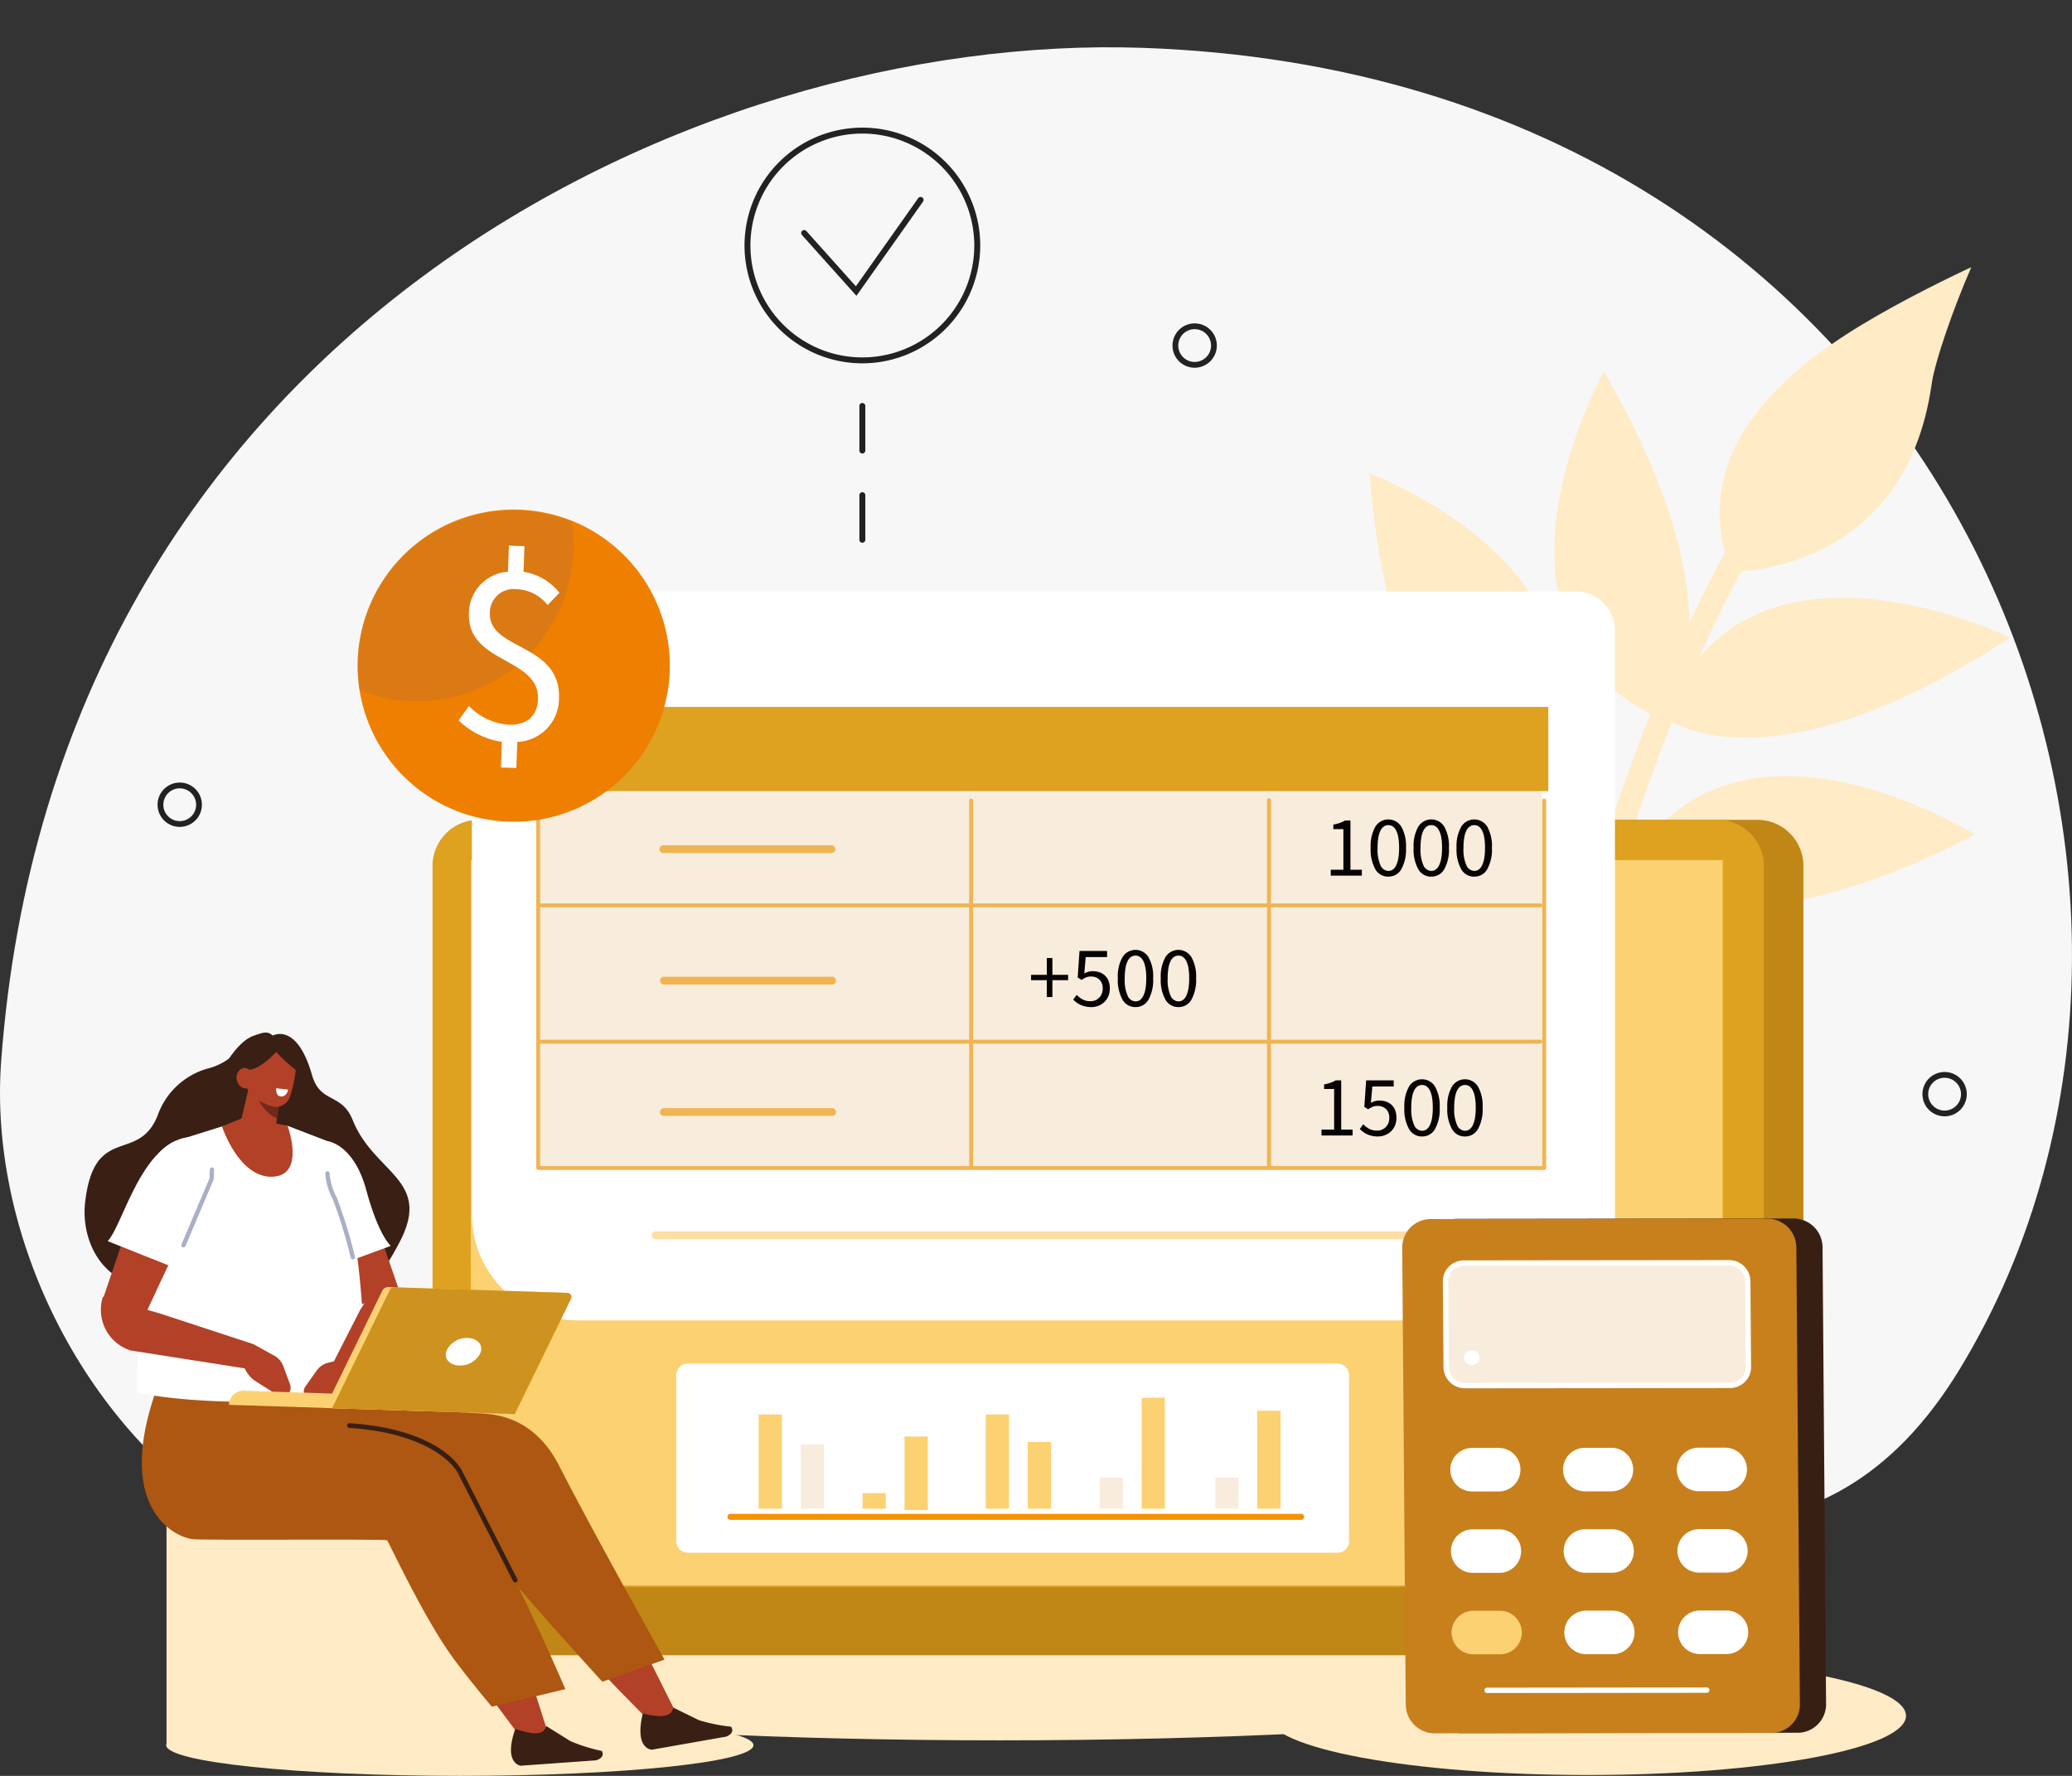 <svg xmlns="http://www.w3.org/2000/svg" xmlns:xlink="http://www.w3.org/1999/xlink" width="210" height="180" viewBox="0 0 210 180">
  <rect x="0" y="0" width="210" height="180" fill="#333333" stroke="none"/>
  <defs>
    <clipPath id="clip-path">
      <rect id="長方形_144" data-name="長方形 144" width="210" height="175.209" fill="none"/>
    </clipPath>
    <clipPath id="clip-path-3">
      <rect id="長方形_132" data-name="長方形 132" width="21.879" height="19.294" transform="translate(36.247 47.003)" fill="none"/>
    </clipPath>
    <clipPath id="clip-sec_feature_illust06">
      <rect width="210" height="180"/>
    </clipPath>
  </defs>
  <g id="sec_feature_illust06" clip-path="url(#clip-sec_feature_illust06)">
    <g id="グループ_80" data-name="グループ 80" transform="translate(0 4.791)">
      <g id="グループ_79" data-name="グループ 79" clip-path="url(#clip-path)">
        <g id="グループ_78" data-name="グループ 78">
          <g id="グループ_77" data-name="グループ 77" clip-path="url(#clip-path)">
            <path id="パス_1057" data-name="パス 1057" d="M198.567,134.068C228.9,84.359,198.043,2.93,115.823.059,70.12-1.537,5.562,29.144.117,102.78c-2.493,33.713,35.256,76.21,82.372,37.038,34.438-28.632,88.9,38.778,116.078-5.75" fill="#f7f7f7"/>
            <path id="パス_1058" data-name="パス 1058" d="M145.3,68.242h1.279V64.126h-1.016v-.464a4.2,4.2,0,0,0,.67-.171,2.721,2.721,0,0,0,.512-.24h.551v4.991h1.157v.6H145.3Z" fill="#070303"/>
            <path id="パス_1059" data-name="パス 1059" d="M151.144,68.942a1.482,1.482,0,0,1-1.322-.753,4.089,4.089,0,0,1-.473-2.163,4,4,0,0,1,.473-2.146,1.548,1.548,0,0,1,2.635,0,3.987,3.987,0,0,1,.473,2.146,4.079,4.079,0,0,1-.473,2.163,1.474,1.474,0,0,1-1.313.753m0-.578a.758.758,0,0,0,.442-.136,1.085,1.085,0,0,0,.342-.42,2.674,2.674,0,0,0,.223-.727,6.055,6.055,0,0,0,.079-1.055,5.983,5.983,0,0,0-.079-1.051,2.539,2.539,0,0,0-.223-.714,1.066,1.066,0,0,0-.342-.407.775.775,0,0,0-.442-.131.8.8,0,0,0-.447.131,1.065,1.065,0,0,0-.346.407,2.54,2.54,0,0,0-.223.714,6.09,6.09,0,0,0-.078,1.051,3.936,3.936,0,0,0,.3,1.782.9.9,0,0,0,.793.556" fill="#070303"/>
            <path id="パス_1060" data-name="パス 1060" d="M155.5,68.942a1.482,1.482,0,0,1-1.322-.753,4.089,4.089,0,0,1-.473-2.163,4,4,0,0,1,.473-2.146,1.548,1.548,0,0,1,2.635,0,3.987,3.987,0,0,1,.473,2.146,4.079,4.079,0,0,1-.473,2.163,1.474,1.474,0,0,1-1.313.753m0-.578a.758.758,0,0,0,.442-.136,1.085,1.085,0,0,0,.342-.42,2.674,2.674,0,0,0,.223-.727,6.055,6.055,0,0,0,.079-1.055,5.983,5.983,0,0,0-.079-1.051,2.54,2.54,0,0,0-.223-.714,1.066,1.066,0,0,0-.342-.407.775.775,0,0,0-.442-.131.8.8,0,0,0-.447.131,1.065,1.065,0,0,0-.346.407,2.54,2.54,0,0,0-.223.714,6.09,6.09,0,0,0-.078,1.051,3.936,3.936,0,0,0,.3,1.782.9.9,0,0,0,.793.556" fill="#070303"/>
            <path id="パス_1061" data-name="パス 1061" d="M159.848,68.942a1.483,1.483,0,0,1-1.322-.753,4.1,4.1,0,0,1-.473-2.163,4.006,4.006,0,0,1,.473-2.146,1.548,1.548,0,0,1,2.635,0,3.987,3.987,0,0,1,.473,2.146,4.079,4.079,0,0,1-.473,2.163,1.474,1.474,0,0,1-1.313.753m0-.578a.755.755,0,0,0,.442-.136,1.076,1.076,0,0,0,.342-.42,2.64,2.64,0,0,0,.223-.727,6.054,6.054,0,0,0,.079-1.055,5.981,5.981,0,0,0-.079-1.051,2.507,2.507,0,0,0-.223-.714,1.058,1.058,0,0,0-.342-.407.773.773,0,0,0-.442-.131.8.8,0,0,0-.447.131,1.073,1.073,0,0,0-.346.407,2.54,2.54,0,0,0-.223.714,6.2,6.2,0,0,0-.077,1.051,3.939,3.939,0,0,0,.3,1.782.9.9,0,0,0,.793.556" fill="#070303"/>
            <path id="パス_1062" data-name="パス 1062" d="M144.365,94.578h1.279V90.462h-1.016V90a4.2,4.2,0,0,0,.67-.171,2.72,2.72,0,0,0,.512-.24h.551v4.991h1.157v.6h-3.153Z" fill="#070303"/>
            <path id="パス_1063" data-name="パス 1063" d="M150.075,95.279a2.619,2.619,0,0,1-.609-.066,2.477,2.477,0,0,1-.5-.171,2.271,2.271,0,0,1-.4-.24,2.623,2.623,0,0,1-.319-.285l.35-.473a2.6,2.6,0,0,0,.583.447,1.645,1.645,0,0,0,.827.192,1.228,1.228,0,0,0,.477-.092,1.175,1.175,0,0,0,.39-.258,1.213,1.213,0,0,0,.263-.4,1.379,1.379,0,0,0,.1-.525,1.22,1.22,0,0,0-.324-.9,1.172,1.172,0,0,0-.867-.324,1.252,1.252,0,0,0-.495.088,2.96,2.96,0,0,0-.459.254l-.386-.246.184-2.688h2.794v.622h-2.163l-.149,1.655a2.339,2.339,0,0,1,.4-.167,1.591,1.591,0,0,1,.455-.061,2.119,2.119,0,0,1,.674.1,1.537,1.537,0,0,1,.552.32,1.476,1.476,0,0,1,.372.543,2.037,2.037,0,0,1,.136.784,1.944,1.944,0,0,1-.158.805,1.772,1.772,0,0,1-.42.591,1.833,1.833,0,0,1-.6.368,2,2,0,0,1-.705.127" fill="#070303"/>
            <path id="パス_1064" data-name="パス 1064" d="M154.558,95.279a1.482,1.482,0,0,1-1.322-.753,4.089,4.089,0,0,1-.473-2.163,4,4,0,0,1,.473-2.146,1.548,1.548,0,0,1,2.635,0,3.987,3.987,0,0,1,.473,2.146,4.079,4.079,0,0,1-.473,2.163,1.474,1.474,0,0,1-1.313.753m0-.578a.758.758,0,0,0,.442-.136,1.085,1.085,0,0,0,.342-.42,2.674,2.674,0,0,0,.223-.727,6.055,6.055,0,0,0,.079-1.055,5.983,5.983,0,0,0-.079-1.051,2.54,2.54,0,0,0-.223-.714,1.066,1.066,0,0,0-.342-.407.775.775,0,0,0-.442-.131.8.8,0,0,0-.447.131,1.065,1.065,0,0,0-.346.407,2.54,2.54,0,0,0-.223.714,6.09,6.09,0,0,0-.078,1.051,3.936,3.936,0,0,0,.3,1.782.9.9,0,0,0,.793.556" fill="#070303"/>
            <path id="パス_1065" data-name="パス 1065" d="M158.91,95.279a1.482,1.482,0,0,1-1.322-.753,4.089,4.089,0,0,1-.473-2.163,4,4,0,0,1,.473-2.146,1.548,1.548,0,0,1,2.635,0,3.987,3.987,0,0,1,.473,2.146,4.079,4.079,0,0,1-.473,2.163,1.474,1.474,0,0,1-1.313.753m0-.578a.758.758,0,0,0,.442-.136,1.085,1.085,0,0,0,.342-.42,2.675,2.675,0,0,0,.223-.727A6.055,6.055,0,0,0,160,92.363a5.983,5.983,0,0,0-.079-1.051,2.54,2.54,0,0,0-.223-.714,1.066,1.066,0,0,0-.342-.407.775.775,0,0,0-.442-.131.8.8,0,0,0-.447.131,1.065,1.065,0,0,0-.346.407,2.54,2.54,0,0,0-.223.714,6.09,6.09,0,0,0-.078,1.051,3.936,3.936,0,0,0,.3,1.782.9.9,0,0,0,.793.556" fill="#070303"/>
            <path id="パス_1066" data-name="パス 1066" d="M116.524,79.438H114.93v-.543h1.594V77.188h.569v1.707h1.594v.543h-1.594v1.708h-.569Z" fill="#070303"/>
            <path id="パス_1067" data-name="パス 1067" d="M121.034,82.161a2.619,2.619,0,0,1-.609-.066,2.477,2.477,0,0,1-.5-.171,2.328,2.328,0,0,1-.4-.239,2.713,2.713,0,0,1-.319-.286l.35-.473a2.594,2.594,0,0,0,.583.447,1.645,1.645,0,0,0,.827.192,1.228,1.228,0,0,0,.477-.092,1.175,1.175,0,0,0,.39-.258,1.219,1.219,0,0,0,.263-.4,1.384,1.384,0,0,0,.1-.526,1.221,1.221,0,0,0-.324-.9,1.175,1.175,0,0,0-.867-.323,1.252,1.252,0,0,0-.5.087,2.959,2.959,0,0,0-.459.254l-.386-.245.184-2.689h2.794v.622h-2.163l-.149,1.655a2.339,2.339,0,0,1,.4-.167,1.592,1.592,0,0,1,.455-.06,2.119,2.119,0,0,1,.674.1,1.537,1.537,0,0,1,.552.32,1.492,1.492,0,0,1,.372.543,2.039,2.039,0,0,1,.136.785,1.947,1.947,0,0,1-.158.8,1.757,1.757,0,0,1-.42.59,1.836,1.836,0,0,1-.6.369,2.022,2.022,0,0,1-.705.126" fill="#070303"/>
            <path id="パス_1068" data-name="パス 1068" d="M125.518,82.162a1.479,1.479,0,0,1-1.322-.753,4.089,4.089,0,0,1-.473-2.163A4,4,0,0,1,124.2,77.1a1.548,1.548,0,0,1,2.635,0,4,4,0,0,1,.473,2.146,4.089,4.089,0,0,1-.473,2.163,1.475,1.475,0,0,1-1.313.753m0-.578a.76.76,0,0,0,.442-.136,1.083,1.083,0,0,0,.341-.42,2.673,2.673,0,0,0,.224-.727,6.154,6.154,0,0,0,.079-1.055,6.08,6.08,0,0,0-.079-1.051,2.538,2.538,0,0,0-.224-.714,1.065,1.065,0,0,0-.341-.407.778.778,0,0,0-.442-.131.8.8,0,0,0-.447.131,1.065,1.065,0,0,0-.346.407,2.54,2.54,0,0,0-.223.714,6.09,6.09,0,0,0-.078,1.051,3.922,3.922,0,0,0,.3,1.782.9.9,0,0,0,.793.556" fill="#070303"/>
            <path id="パス_1069" data-name="パス 1069" d="M129.87,82.162a1.482,1.482,0,0,1-1.322-.753,4.089,4.089,0,0,1-.473-2.163,4,4,0,0,1,.473-2.146,1.548,1.548,0,0,1,2.635,0,3.987,3.987,0,0,1,.473,2.146,4.079,4.079,0,0,1-.473,2.163,1.474,1.474,0,0,1-1.313.753m0-.578a.758.758,0,0,0,.442-.136,1.085,1.085,0,0,0,.342-.42,2.674,2.674,0,0,0,.223-.727,6.055,6.055,0,0,0,.079-1.055,5.983,5.983,0,0,0-.079-1.051,2.54,2.54,0,0,0-.223-.714,1.066,1.066,0,0,0-.342-.407.775.775,0,0,0-.442-.131.8.8,0,0,0-.447.131,1.065,1.065,0,0,0-.346.407,2.54,2.54,0,0,0-.223.714,6.09,6.09,0,0,0-.078,1.051,3.936,3.936,0,0,0,.3,1.782.9.9,0,0,0,.793.556" fill="#070303"/>
            <path id="パス_1070" data-name="パス 1070" d="M76.363,172.1c0,1.716-13.324,3.108-29.759,3.108s-29.759-1.392-29.759-3.108,13.323-3.108,29.759-3.108,29.759,1.392,29.759,3.108" fill="#ffebc5"/>
            <path id="パス_1071" data-name="パス 1071" d="M168.663,68.266s8.764-9.653-6.082-35.394c0,0-14.688,26.1,6.082,35.394" fill="#ffebc5"/>
            <path id="パス_1072" data-name="パス 1072" d="M164.528,84.193s9.224,9.214,35.644-4.386c0,0-25.371-15.917-35.644,4.386" fill="#ffebc5"/>
            <path id="パス_1073" data-name="パス 1073" d="M168.715,67.909s10.132,8.205,34.994-8.07c0,0-26.889-13.192-34.994,8.07" fill="#ffebc5"/>
            <path id="パス_1074" data-name="パス 1074" d="M175.44,53.157s17.621.394,20.346-19.077c.3-2.139,2.136-7.513,4.01-11.79,0,0-4.881,2.235-9.553,4.923-7.888,4.538-19.68,12.92-14.8,25.944" fill="#ffebc5"/>
            <path id="パス_1075" data-name="パス 1075" d="M157.685,104.045a1.175,1.175,0,0,1-1.147-1.413c.084-.4,8.674-40.56,25.005-61.847a1.171,1.171,0,1,1,1.858,1.427c-16.009,20.869-24.487,60.5-24.57,60.9a1.173,1.173,0,0,1-1.146.931" fill="#ffebc5"/>
            <path id="パス_1076" data-name="パス 1076" d="M153.853,75.807S141.162,72.823,138.8,43.2c0,0,29.608,11.021,15.054,32.6" fill="#ffebc5"/>
            <path id="パス_1077" data-name="パス 1077" d="M18.217,79.022a2.247,2.247,0,1,1,2.247-2.247,2.249,2.249,0,0,1-2.247,2.247m0-3.908a1.661,1.661,0,1,0,1.661,1.661,1.663,1.663,0,0,0-1.661-1.661" fill="#242221"/>
            <path id="パス_1078" data-name="パス 1078" d="M121.081,32.481a2.247,2.247,0,1,1,2.247-2.247,2.25,2.25,0,0,1-2.247,2.247m0-3.908a1.661,1.661,0,1,0,1.661,1.661,1.663,1.663,0,0,0-1.661-1.661" fill="#242221"/>
            <path id="パス_1079" data-name="パス 1079" d="M197.089,108.358a2.247,2.247,0,1,1,2.247-2.247,2.249,2.249,0,0,1-2.247,2.247m0-3.908a1.662,1.662,0,1,0,1.661,1.661,1.663,1.663,0,0,0-1.661-1.661" fill="#242221"/>
            <path id="パス_1080" data-name="パス 1080" d="M180.531,162.37c.132,5.1-35.338,9.237-79.224,9.237s-79.57-4.137-79.7-9.238,35.338-9.238,79.224-9.237,79.569,4.136,79.7,9.238" fill="#ffebc5"/>
            <path id="パス_1081" data-name="パス 1081" d="M193.177,169.1c.054,3.325-14.392,6.021-32.265,6.021s-32.4-2.7-32.459-6.021,14.392-6.021,32.265-6.021,32.4,2.7,32.459,6.021" fill="#ffebc5"/>
            <path id="パス_1082" data-name="パス 1082" d="M182.778,156.735H47.848V82.977a4.669,4.669,0,0,1,4.669-4.669H178.109a4.669,4.669,0,0,1,4.669,4.669Z" fill="#c08616"/>
            <path id="パス_1083" data-name="パス 1083" d="M178.766,156.735H43.837V82.977a4.668,4.668,0,0,1,4.668-4.669H174.1a4.669,4.669,0,0,1,4.669,4.669Z" fill="#dea120"/>
            <rect id="長方形_128" data-name="長方形 128" width="126.885" height="73.529" transform="translate(47.714 82.39)" fill="#fcd171"/>
            <path id="パス_1084" data-name="パス 1084" d="M176.381,162.984H29.008a6.4,6.4,0,0,1-6.4-6.4v-.512H182.782v.512a6.4,6.4,0,0,1-6.4,6.4" fill="#c08616"/>
            <path id="パス_1085" data-name="パス 1085" d="M86.8,25.193l-5.521-6.164a.3.3,0,0,1,.449-.4l5.016,5.6L93.056,15.3a.3.3,0,1,1,.492.348Z" fill="#242221"/>
            <path id="パス_1086" data-name="パス 1086" d="M87.4,32.036A11.945,11.945,0,1,1,99.348,20.09,11.959,11.959,0,0,1,87.4,32.036m0-23.289A11.344,11.344,0,1,0,98.745,20.09,11.357,11.357,0,0,0,87.4,8.747" fill="#242221"/>
            <path id="パス_1087" data-name="パス 1087" d="M87.4,50.222a.3.3,0,0,1-.3-.3V45.4a.3.3,0,0,1,.6,0V49.92a.3.3,0,0,1-.3.3m0-9.043a.3.3,0,0,1-.3-.3V36.356a.3.3,0,0,1,.6,0v4.522a.3.3,0,0,1-.3.3" fill="#242221"/>
            <path id="パス_1088" data-name="パス 1088" d="M152.917,129.041H58.584a10.76,10.76,0,0,1-10.76-10.76V59.126a3.965,3.965,0,0,1,3.964-3.965H159.713a3.965,3.965,0,0,1,3.964,3.965v59.155a10.76,10.76,0,0,1-10.76,10.76" fill="#fff"/>
            <rect id="長方形_129" data-name="長方形 129" width="101.957" height="39.19" transform="translate(54.343 74.355)" fill="#f8eddc"/>
            <path id="パス_1089" data-name="パス 1089" d="M98.425,113.69a.2.2,0,0,1-.2-.2V76.384a.2.2,0,1,1,.394,0v37.109a.2.2,0,0,1-.2.2" fill="#f0b452"/>
            <path id="パス_1090" data-name="パス 1090" d="M128.611,113.69a.2.2,0,0,1-.2-.2V76.306a.2.2,0,0,1,.4,0v37.187a.2.2,0,0,1-.2.2" fill="#f0b452"/>
            <path id="パス_1091" data-name="パス 1091" d="M156.508,113.794H54.551a.2.2,0,0,1-.2-.2V76.176a.2.2,0,1,1,.394,0V113.4H156.311V76.384a.2.2,0,1,1,.394,0V113.6a.2.2,0,0,1-.2.2" fill="#f0b452"/>
            <path id="パス_1092" data-name="パス 1092" d="M156.143,87.173H54.811a.2.2,0,1,1,0-.395H156.143a.2.2,0,0,1,0,.395" fill="#f0b452"/>
            <path id="パス_1093" data-name="パス 1093" d="M156.143,100.991H54.811a.2.2,0,1,1,0-.395H156.143a.2.2,0,0,1,0,.395" fill="#f0b452"/>
            <path id="パス_1094" data-name="パス 1094" d="M134.874,83.365h1.279V79.249h-1.016v-.464a4.2,4.2,0,0,0,.67-.171,2.75,2.75,0,0,0,.512-.24h.551v4.991h1.157v.6h-3.153Z" fill="#070303"/>
            <path id="パス_1095" data-name="パス 1095" d="M140.714,84.066a1.482,1.482,0,0,1-1.322-.753,4.089,4.089,0,0,1-.473-2.163A4,4,0,0,1,139.392,79a1.548,1.548,0,0,1,2.635,0,3.987,3.987,0,0,1,.473,2.146,4.079,4.079,0,0,1-.473,2.163,1.474,1.474,0,0,1-1.313.753m0-.578a.758.758,0,0,0,.442-.136,1.085,1.085,0,0,0,.342-.42,2.674,2.674,0,0,0,.223-.727,6.054,6.054,0,0,0,.079-1.055,5.981,5.981,0,0,0-.079-1.051,2.54,2.54,0,0,0-.223-.714,1.066,1.066,0,0,0-.342-.407.775.775,0,0,0-.442-.131.8.8,0,0,0-.447.131,1.065,1.065,0,0,0-.346.407,2.54,2.54,0,0,0-.223.714,6.09,6.09,0,0,0-.078,1.051,3.936,3.936,0,0,0,.3,1.782.9.9,0,0,0,.793.556" fill="#070303"/>
            <path id="パス_1096" data-name="パス 1096" d="M145.066,84.066a1.483,1.483,0,0,1-1.322-.753,4.1,4.1,0,0,1-.473-2.163A4.005,4.005,0,0,1,143.744,79a1.549,1.549,0,0,1,2.636,0,4,4,0,0,1,.472,2.146,4.089,4.089,0,0,1-.472,2.163,1.477,1.477,0,0,1-1.314.753m0-.578a.755.755,0,0,0,.442-.136,1.068,1.068,0,0,0,.342-.42,2.673,2.673,0,0,0,.224-.727,6.164,6.164,0,0,0,.078-1.055,6.09,6.09,0,0,0-.078-1.051,2.538,2.538,0,0,0-.224-.714,1.049,1.049,0,0,0-.342-.407.773.773,0,0,0-.442-.131.805.805,0,0,0-.447.131,1.073,1.073,0,0,0-.346.407,2.573,2.573,0,0,0-.223.714,6.2,6.2,0,0,0-.077,1.051,3.939,3.939,0,0,0,.3,1.782.9.9,0,0,0,.793.556" fill="#070303"/>
            <path id="パス_1097" data-name="パス 1097" d="M149.419,84.066a1.482,1.482,0,0,1-1.322-.753,4.089,4.089,0,0,1-.473-2.163A4,4,0,0,1,148.1,79a1.548,1.548,0,0,1,2.635,0,3.987,3.987,0,0,1,.473,2.146,4.079,4.079,0,0,1-.473,2.163,1.474,1.474,0,0,1-1.313.753m0-.578a.758.758,0,0,0,.442-.136,1.085,1.085,0,0,0,.342-.42,2.674,2.674,0,0,0,.223-.727,6.054,6.054,0,0,0,.079-1.055,5.981,5.981,0,0,0-.079-1.051,2.54,2.54,0,0,0-.223-.714,1.066,1.066,0,0,0-.342-.407.775.775,0,0,0-.442-.131.8.8,0,0,0-.447.131,1.065,1.065,0,0,0-.346.407,2.539,2.539,0,0,0-.223.714,6.09,6.09,0,0,0-.078,1.051,3.936,3.936,0,0,0,.3,1.782.9.9,0,0,0,.793.556" fill="#070303"/>
            <path id="パス_1098" data-name="パス 1098" d="M133.936,109.7h1.279v-4.116H134.2v-.464a4.2,4.2,0,0,0,.67-.171,2.72,2.72,0,0,0,.512-.24h.551V109.7h1.157v.6h-3.153Z" fill="#070303"/>
            <path id="パス_1099" data-name="パス 1099" d="M139.645,110.4a2.62,2.62,0,0,1-.609-.066,2.477,2.477,0,0,1-.5-.171,2.271,2.271,0,0,1-.4-.24,2.622,2.622,0,0,1-.319-.285l.35-.473a2.594,2.594,0,0,0,.583.447,1.645,1.645,0,0,0,.827.192,1.228,1.228,0,0,0,.477-.092,1.175,1.175,0,0,0,.39-.258,1.214,1.214,0,0,0,.263-.4,1.379,1.379,0,0,0,.1-.525,1.22,1.22,0,0,0-.324-.9,1.172,1.172,0,0,0-.867-.324,1.252,1.252,0,0,0-.495.088,2.958,2.958,0,0,0-.459.254l-.386-.246.184-2.688h2.794v.622h-2.163l-.149,1.655a2.339,2.339,0,0,1,.4-.167,1.591,1.591,0,0,1,.455-.061,2.12,2.12,0,0,1,.674.1,1.537,1.537,0,0,1,.552.32,1.476,1.476,0,0,1,.372.543,2.037,2.037,0,0,1,.136.784,1.943,1.943,0,0,1-.158.805,1.771,1.771,0,0,1-.42.591,1.833,1.833,0,0,1-.6.368,2,2,0,0,1-.705.127" fill="#070303"/>
            <path id="パス_1100" data-name="パス 1100" d="M144.129,110.4a1.482,1.482,0,0,1-1.322-.753,4.089,4.089,0,0,1-.473-2.163,4,4,0,0,1,.473-2.146,1.548,1.548,0,0,1,2.635,0,3.987,3.987,0,0,1,.473,2.146,4.079,4.079,0,0,1-.473,2.163,1.474,1.474,0,0,1-1.313.753m0-.578a.758.758,0,0,0,.442-.136,1.085,1.085,0,0,0,.342-.42,2.674,2.674,0,0,0,.223-.727,6.055,6.055,0,0,0,.079-1.055,5.983,5.983,0,0,0-.079-1.051,2.54,2.54,0,0,0-.223-.714,1.066,1.066,0,0,0-.342-.407.775.775,0,0,0-.442-.131.8.8,0,0,0-.447.131,1.065,1.065,0,0,0-.346.407,2.54,2.54,0,0,0-.223.714,6.09,6.09,0,0,0-.078,1.051,3.936,3.936,0,0,0,.3,1.782.9.9,0,0,0,.793.556" fill="#070303"/>
            <path id="パス_1101" data-name="パス 1101" d="M148.481,110.4a1.482,1.482,0,0,1-1.322-.753,4.089,4.089,0,0,1-.473-2.163,4,4,0,0,1,.473-2.146,1.548,1.548,0,0,1,2.635,0,3.987,3.987,0,0,1,.473,2.146,4.079,4.079,0,0,1-.473,2.163,1.474,1.474,0,0,1-1.313.753m0-.578a.758.758,0,0,0,.442-.136,1.085,1.085,0,0,0,.342-.42,2.675,2.675,0,0,0,.223-.727,6.055,6.055,0,0,0,.079-1.055,5.983,5.983,0,0,0-.079-1.051,2.54,2.54,0,0,0-.223-.714,1.066,1.066,0,0,0-.342-.407.775.775,0,0,0-.442-.131.8.8,0,0,0-.447.131,1.065,1.065,0,0,0-.346.407,2.54,2.54,0,0,0-.223.714,6.09,6.09,0,0,0-.078,1.051,3.936,3.936,0,0,0,.3,1.782.9.9,0,0,0,.793.556" fill="#070303"/>
            <path id="パス_1102" data-name="パス 1102" d="M106.095,94.561H104.5v-.543h1.594V92.311h.569v1.707h1.594v.543h-1.594v1.708h-.569Z" fill="#070303"/>
            <path id="パス_1103" data-name="パス 1103" d="M110.6,97.285a2.619,2.619,0,0,1-.609-.066,2.476,2.476,0,0,1-.5-.171,2.27,2.27,0,0,1-.4-.24,2.621,2.621,0,0,1-.319-.285l.35-.473a2.6,2.6,0,0,0,.583.447,1.645,1.645,0,0,0,.827.192,1.229,1.229,0,0,0,.477-.092,1.175,1.175,0,0,0,.39-.258,1.214,1.214,0,0,0,.263-.4,1.379,1.379,0,0,0,.1-.525,1.22,1.22,0,0,0-.324-.9,1.172,1.172,0,0,0-.867-.324,1.252,1.252,0,0,0-.5.088,2.959,2.959,0,0,0-.459.254l-.386-.246.184-2.688h2.794v.622h-2.163l-.149,1.655a2.339,2.339,0,0,1,.4-.167,1.591,1.591,0,0,1,.455-.061,2.12,2.12,0,0,1,.674.105,1.537,1.537,0,0,1,.552.32,1.475,1.475,0,0,1,.372.543,2.037,2.037,0,0,1,.136.784,1.944,1.944,0,0,1-.158.805,1.772,1.772,0,0,1-.42.591,1.833,1.833,0,0,1-.6.368,2,2,0,0,1-.705.127" fill="#070303"/>
            <path id="パス_1104" data-name="パス 1104" d="M115.088,97.285a1.482,1.482,0,0,1-1.322-.753,4.089,4.089,0,0,1-.473-2.163,4,4,0,0,1,.473-2.146,1.548,1.548,0,0,1,2.635,0,3.987,3.987,0,0,1,.473,2.146,4.079,4.079,0,0,1-.473,2.163,1.474,1.474,0,0,1-1.313.753m0-.578a.758.758,0,0,0,.442-.136,1.085,1.085,0,0,0,.342-.42,2.674,2.674,0,0,0,.223-.727,6.055,6.055,0,0,0,.079-1.055,5.982,5.982,0,0,0-.079-1.051,2.54,2.54,0,0,0-.223-.714,1.066,1.066,0,0,0-.342-.407.775.775,0,0,0-.442-.131.8.8,0,0,0-.447.131,1.065,1.065,0,0,0-.346.407,2.54,2.54,0,0,0-.223.714,6.09,6.09,0,0,0-.078,1.051,3.936,3.936,0,0,0,.3,1.782.9.9,0,0,0,.793.556" fill="#070303"/>
            <path id="パス_1105" data-name="パス 1105" d="M119.44,97.285a1.482,1.482,0,0,1-1.322-.753,4.089,4.089,0,0,1-.473-2.163,4,4,0,0,1,.473-2.146,1.548,1.548,0,0,1,2.635,0,3.987,3.987,0,0,1,.473,2.146,4.079,4.079,0,0,1-.473,2.163,1.474,1.474,0,0,1-1.313.753m0-.578a.758.758,0,0,0,.442-.136,1.085,1.085,0,0,0,.342-.42,2.674,2.674,0,0,0,.223-.727,6.055,6.055,0,0,0,.079-1.055,5.982,5.982,0,0,0-.079-1.051,2.54,2.54,0,0,0-.223-.714,1.066,1.066,0,0,0-.342-.407.775.775,0,0,0-.442-.131.8.8,0,0,0-.447.131,1.065,1.065,0,0,0-.346.407,2.539,2.539,0,0,0-.223.714,6.09,6.09,0,0,0-.078,1.051,3.936,3.936,0,0,0,.3,1.782.9.9,0,0,0,.793.556" fill="#070303"/>
            <path id="パス_1106" data-name="パス 1106" d="M84.269,81.672H67.228a.395.395,0,0,1,0-.79H84.269a.395.395,0,1,1,0,.79" fill="#f0b452"/>
            <path id="パス_1107" data-name="パス 1107" d="M84.269,95H67.228a.4.4,0,0,1,0-.79H84.269a.4.4,0,1,1,0,.79" fill="#f0b452"/>
            <path id="パス_1108" data-name="パス 1108" d="M84.269,108.319H67.228a.4.4,0,0,1,0-.79H84.269a.4.4,0,1,1,0,.79" fill="#f0b452"/>
            <path id="パス_1109" data-name="パス 1109" d="M143.6,120.81H66.395a.4.4,0,0,1,0-.79H143.6a.4.4,0,1,1,0,.79" fill="#ffdda4"/>
            <rect id="長方形_130" data-name="長方形 130" width="102.425" height="8.535" transform="translate(54.499 66.86)" fill="#dea120"/>
            <path id="パス_1110" data-name="パス 1110" d="M182.156,170.836l-34.061.037A2.934,2.934,0,0,1,145.132,168l-.359-46.367a2.887,2.887,0,0,1,2.919-2.882l34.061-.037a2.935,2.935,0,0,1,2.964,2.876l.358,46.367a2.888,2.888,0,0,1-2.919,2.882" fill="#381f14"/>
            <path id="パス_1111" data-name="パス 1111" d="M179.5,170.859l-34.061.037a2.934,2.934,0,0,1-2.963-2.876l-.359-46.367a2.887,2.887,0,0,1,2.919-2.882l34.061-.037a2.935,2.935,0,0,1,2.964,2.876l.358,46.367a2.888,2.888,0,0,1-2.919,2.882" fill="#c8801d"/>
            <path id="パス_1112" data-name="パス 1112" d="M175.326,135.622l-26.836.029a1.9,1.9,0,0,1-1.914-1.858l-.067-8.707a1.865,1.865,0,0,1,1.885-1.862l26.836-.029a1.9,1.9,0,0,1,1.914,1.858l.067,8.708a1.865,1.865,0,0,1-1.885,1.861" fill="#f8eddc"/>
            <path id="パス_1113" data-name="パス 1113" d="M148.488,135.923A2.168,2.168,0,0,1,146.3,133.8l-.068-8.708a2.091,2.091,0,0,1,.611-1.495,2.162,2.162,0,0,1,1.546-.64l26.836-.029h0a2.17,2.17,0,0,1,2.184,2.127l.067,8.708a2.089,2.089,0,0,1-.611,1.495,2.163,2.163,0,0,1-1.546.641l-26.836.028Zm26.745-12.455h0L148.4,123.5a1.62,1.62,0,0,0-1.16.48,1.545,1.545,0,0,0-.454,1.107l.068,8.708a1.624,1.624,0,0,0,1.639,1.587h0l26.836-.029a1.619,1.619,0,0,0,1.16-.479,1.547,1.547,0,0,0,.454-1.108l-.068-8.708a1.624,1.624,0,0,0-1.639-1.587" fill="#fff"/>
            <path id="パス_1114" data-name="パス 1114" d="M151.9,146.379l-2.7,0a2.206,2.206,0,0,1-.005-4.412l2.7,0a2.206,2.206,0,0,1,0,4.412" fill="#fff"/>
            <path id="パス_1115" data-name="パス 1115" d="M163.325,146.367l-2.7,0a2.206,2.206,0,0,1-.005-4.412l2.7,0a2.206,2.206,0,0,1,0,4.412" fill="#fff"/>
            <path id="パス_1116" data-name="パス 1116" d="M174.857,146.354l-2.7,0a2.206,2.206,0,0,1-.005-4.412l2.7,0a2.206,2.206,0,0,1,0,4.412" fill="#fff"/>
            <path id="パス_1117" data-name="パス 1117" d="M151.964,154.632l-2.7,0a2.206,2.206,0,0,1-.005-4.412l2.7,0a2.206,2.206,0,0,1,.005,4.412" fill="#fff"/>
            <path id="パス_1118" data-name="パス 1118" d="M163.389,154.62l-2.7,0a2.206,2.206,0,0,1-.005-4.412l2.7,0a2.206,2.206,0,0,1,.005,4.412" fill="#fff"/>
            <path id="パス_1119" data-name="パス 1119" d="M174.92,154.608l-2.7,0a2.206,2.206,0,0,1-.005-4.412l2.7,0a2.206,2.206,0,0,1,.005,4.412" fill="#fff"/>
            <path id="パス_1120" data-name="パス 1120" d="M152.028,162.886l-2.7,0a2.206,2.206,0,0,1,0-4.412l2.7,0a2.206,2.206,0,0,1,.005,4.412" fill="#fcd171"/>
            <path id="パス_1121" data-name="パス 1121" d="M163.452,162.874l-2.7,0a2.206,2.206,0,0,1,0-4.412l2.7,0a2.206,2.206,0,1,1,0,4.412" fill="#fff"/>
            <path id="パス_1122" data-name="パス 1122" d="M174.984,162.861l-2.7,0a2.206,2.206,0,0,1-.005-4.412l2.7,0a2.206,2.206,0,0,1,0,4.412" fill="#fff"/>
            <path id="パス_1123" data-name="パス 1123" d="M149.175,133.579h0a.77.77,0,0,1-.776-.753.759.759,0,0,1,.764-.755.771.771,0,0,1,.776.753.758.758,0,0,1-.764.755" fill="#fff"/>
            <path id="パス_1124" data-name="パス 1124" d="M150.722,166.812a.272.272,0,1,1,0-.544l22.264-.024a.272.272,0,0,1,0,.544Z" fill="#fff"/>
            <rect id="長方形_131" data-name="長方形 131" width="29.914" height="22.602" transform="translate(16.877 149.625)" fill="#ffebc5"/>
            <path id="パス_1125" data-name="パス 1125" d="M23.276,102.453a6.23,6.23,0,0,1-2.3,1.082,7.551,7.551,0,0,0-5.006,4.759c-1.97,4.884-6.379.8-7.332,8.682-.584,4.83,2.765,10.188,9.614,8.254s14.835,10.41,22.322-4.265c3.17-6.216-2.667-6.833-4.819-12.211-1.13-2.826-3.3-1.649-4.134-4.588-1.544-5.413-3.986-3.986-3.986-3.986Z" fill="#391f14" fill-rule="evenodd"/>
            <path id="パス_1126" data-name="パス 1126" d="M20.235,150.467l20.439.164.319-5.236-13.546-7.426-7.982-1.934-2.475-1.277c-3.832,4.512-2.418,15.493,3.245,15.709" fill="#b24128" fill-rule="evenodd"/>
            <path id="パス_1127" data-name="パス 1127" d="M31.727,148.22l19.164,1.76,4.14-5.974-6.01-3.646-18.065-6.68L27.644,137.3c-3.833,4.191-1.582,10.209,4.083,10.919" fill="#b24128" fill-rule="evenodd"/>
            <path id="パス_1128" data-name="パス 1128" d="M44.562,145.533s3.43-.23,8.394,9.2C55.675,159.9,67.2,170.995,67.2,170.995l1.412-1.983L55.431,142.719a7.165,7.165,0,0,0-5.277-3.524l-6-.687Z" fill="#b24128" fill-rule="evenodd"/>
            <path id="パス_1129" data-name="パス 1129" d="M68.233,168.287l2.6,1.274a16.59,16.59,0,0,0,3.255.66c.357.479-.082.855-.488,1.008l-7.528,1.326s-1.8-.017-.926-3.658c1.483.333,2.933.5,3.083-.61" fill="#391f14" fill-rule="evenodd"/>
            <path id="パス_1130" data-name="パス 1130" d="M35.9,145.553s3.427.274,6.958,10.33c1.935,5.51,11.683,17.666,11.683,17.666l1.275-1.819-8.753-27.371a7.16,7.16,0,0,0-4.7-4.258l-5.833-1.557Z" fill="#b24128" fill-rule="evenodd"/>
            <path id="パス_1131" data-name="パス 1131" d="M55.357,170.155l2.46,1.534a16.561,16.561,0,0,0,3.17.99c.307.514-.17.843-.589.953l-7.624.547s-1.791-.2-.547-3.733c1.441.483,2.867.8,3.13-.291" fill="#391f14" fill-rule="evenodd"/>
            <path id="パス_1132" data-name="パス 1132" d="M57.3,166.416l-7.459,1.78s-2.35-2.795-3.873-4.869c-3.053-4.157-6.574-11.853-6.736-12s-18.8.024-19.73-.113c-2.433-.357-8.152-3.988-3.133-16.536l22.975,6.282s5.476.843,6.636,2.783c.751,1.255,1.5,2.454,2.5,4.333,5.265,9.923,8.82,18.342,8.82,18.342" fill="#ad5712" fill-rule="evenodd"/>
            <path id="パス_1133" data-name="パス 1133" d="M67.349,163.424l-6.3,2.242s-10.682-11.655-12.257-14.277-29.015-4.323-29.015-4.323L21.686,134.6l16.033.824s8.954,2.7,9.761,2.959,6.082-.766,9.226,5.456,10.643,19.582,10.643,19.582" fill="#ad5712" fill-rule="evenodd"/>
            <path id="パス_1134" data-name="パス 1134" d="M40.433,125.945l-4.1-11.9c-.943-2.883-3.754-4.13-5.909-2.62a2.454,2.454,0,0,0-.625,2.989l6.245,13.235Z" fill="#b24128" fill-rule="evenodd"/>
            <path id="パス_1135" data-name="パス 1135" d="M33.175,110.868l-3.931-1.513-3.4-.509-1.675.012-6.43,2.012a4.677,4.677,0,0,0-2.5,5.727l1.321,7.328c-1.831,5.436-2.781,6.775-2.676,12.433,8.26,1.711,22.456.725,23.14-.008-.114-11.325-1.16-19.689-3.846-25.482" fill="#fff" fill-rule="evenodd"/>
            <path id="パス_1136" data-name="パス 1136" d="M28.474,105.386s-.312,2.4-.57,4.395A1.474,1.474,0,0,1,27,110.962a1.451,1.451,0,0,1-1.463-.219l-.391-.318a1.909,1.909,0,0,1-.652-1.921l1.219-5.159Z" fill="#b24128" fill-rule="evenodd"/>
            <path id="パス_1137" data-name="パス 1137" d="M28.314,107.087l-.227,1.5a3.865,3.865,0,0,1-2.07-2.442Z" fill="#702a1a" fill-rule="evenodd"/>
            <path id="パス_1138" data-name="パス 1138" d="M29.162,109.36s1.84,5.014-1.565,5.121-5.1-5.1-5.1-5.1l2.517-1.022Z" fill="#b24128"/>
            <path id="パス_1139" data-name="パス 1139" d="M25.087,101.989a1.286,1.286,0,0,1,1.4-1.156l2.435.237a1.355,1.355,0,0,1,1.137,1.4,13.9,13.9,0,0,1-.621,3.74,1.557,1.557,0,0,1-1.513,1.2c-.747-.073-2.912-1.009-2.992-2.379a18.8,18.8,0,0,1,.157-3.043" fill="#b24128" fill-rule="evenodd"/>
            <path id="パス_1140" data-name="パス 1140" d="M29.2,105.654l-1.213-.143s-.078.839.514.838.7-.695.7-.695" fill="#fff" fill-rule="evenodd"/>
            <path id="パス_1141" data-name="パス 1141" d="M14.745,128.382l5.165-11.01c1.288-2.637.1-5.216-2.5-5.42a2.623,2.623,0,0,0-2.5,1.773l-4.516,13.25Z" fill="#b24128" fill-rule="evenodd"/>
            <path id="パス_1142" data-name="パス 1142" d="M10.427,126.666a4.321,4.321,0,0,0,2.8,5.422l13.087,2.055-.618-2.69-9.462-3.106Z" fill="#b24128" fill-rule="evenodd"/>
            <path id="パス_1143" data-name="パス 1143" d="M38.779,124.423a4.632,4.632,0,0,1,.586,6.012l-3.414,4.628-2.4-1.3L36.493,128Z" fill="#b24128" fill-rule="evenodd"/>
            <path id="パス_1144" data-name="パス 1144" d="M25.694,131.453l2.111,1.17a2.019,2.019,0,0,1,.913,1.063l.677,1.832a.975.975,0,0,1-.92,1.312l-2.569-1.62a3.032,3.032,0,0,1-1.233-1.663l-.376-1.186Z" fill="#b24128"/>
            <path id="パス_1145" data-name="パス 1145" d="M35.607,132.756l-2.343.576a2.011,2.011,0,0,0-1.16.787l-1.134,1.59a.974.974,0,0,0,.544,1.507l2.9-.89a3.031,3.031,0,0,0,1.625-1.282L36.717,134Z" fill="#b24128"/>
            <path id="パス_1146" data-name="パス 1146" d="M23.2,137.6l19.533.631.048-1.478-18.055-.583A1.478,1.478,0,0,0,23.2,137.6" fill="#fcd171" fill-rule="evenodd"/>
            <path id="パス_1147" data-name="パス 1147" d="M32.944,137.917l18.51.6,5.986-12.267-18.085-.583a.653.653,0,0,0-.61.367Z" fill="#fcd171" fill-rule="evenodd"/>
            <path id="パス_1148" data-name="パス 1148" d="M33.662,137.94l18.51.6,5.711-11.7a.407.407,0,0,0-.353-.585l-17.618-.569a.407.407,0,0,0-.379.228Z" fill="#ce921e" fill-rule="evenodd"/>
            <path id="パス_1149" data-name="パス 1149" d="M45.235,132.162c-.245.769.335,1.418,1.3,1.449a2.262,2.262,0,0,0,2.185-1.337c.245-.769-.336-1.417-1.3-1.449a2.262,2.262,0,0,0-2.184,1.337" fill="#fff" fill-rule="evenodd"/>
            <path id="パス_1150" data-name="パス 1150" d="M52.213,155.6a.24.24,0,0,1-.213-.13l-5.629-11.021c-.021-.042-2.027-3.9-10.956-4.51a.239.239,0,1,1,.033-.476c9.238.633,11.269,4.6,11.351,4.774l5.626,11.016a.238.238,0,0,1-.1.321.248.248,0,0,1-.108.026" fill="#381f14"/>
            <path id="パス_1151" data-name="パス 1151" d="M28.391,101.4s-1.69,2.048-3.1,2.241-3.057.528-3.057.528,1.592-3.317,3.443-3.968c1.281-.451,1.857-.747,2.709,1.2" fill="#391f14" fill-rule="evenodd"/>
            <path id="パス_1152" data-name="パス 1152" d="M24.024,104.721a.962.962,0,0,0,1.095.8.986.986,0,0,0,.585-1.241.963.963,0,0,0-1.1-.8.986.986,0,0,0-.585,1.241" fill="#b24128" fill-rule="evenodd"/>
            <path id="パス_1153" data-name="パス 1153" d="M21.172,115.391l-3.382,8.354-6.878-2.738c1.382-1.407,2.987-8.3,6.829-10.137,4.224-2.016,3.431,4.521,3.431,4.521" fill="#fff" fill-rule="evenodd"/>
            <path id="パス_1154" data-name="パス 1154" d="M33.175,110.868s2.679.273,3.944,4.954,2.485,5.666,2.485,5.666l-5.146,1.894-3.595-9.735Z" fill="#fff" fill-rule="evenodd"/>
            <path id="パス_1155" data-name="パス 1155" d="M35.76,122.861a.22.22,0,0,1-.212-.166,48.537,48.537,0,0,0-1.821-5.939,6.213,6.213,0,0,1-.756-2.628.225.225,0,0,1,.23-.207.218.218,0,0,1,.206.229,6.03,6.03,0,0,0,.715,2.421,47.666,47.666,0,0,1,1.85,6.02.218.218,0,0,1-.16.264.231.231,0,0,1-.052.006" fill="#abafc5"/>
            <path id="パス_1156" data-name="パス 1156" d="M18.595,121.64a.212.212,0,0,1-.085-.017.219.219,0,0,1-.116-.287l2.843-6.707.029-.875a.217.217,0,0,1,.218-.211h.007a.219.219,0,0,1,.211.225l-.03.916a.192.192,0,0,1-.017.078L18.8,121.507a.218.218,0,0,1-.2.133" fill="#abafc5"/>
            <path id="パス_1157" data-name="パス 1157" d="M31.59,104.922s-4.643-3.345-3.936-4.1,1.978-.183,1.978-.183Z" fill="#391f14" fill-rule="evenodd"/>
            <path id="パス_1158" data-name="パス 1158" d="M67.881,62.173a15.821,15.821,0,1,1-16.32-15.306,15.821,15.821,0,0,1,16.32,15.306" fill="#ee7f00"/>
            <g id="グループ_76" data-name="グループ 76" opacity="0.29" style="mix-blend-mode: multiply;isolation: isolate">
              <g id="グループ_75" data-name="グループ 75">
                <g id="グループ_74" data-name="グループ 74" clip-path="url(#clip-path-3)">
                  <path id="パス_1159" data-name="パス 1159" d="M58.118,49.969a15.932,15.932,0,0,0-.174-1.829A15.771,15.771,0,0,0,36.429,65.16,15.811,15.811,0,0,0,58.118,49.969" fill="#ad6f46"/>
                </g>
              </g>
            </g>
            <path id="パス_1160" data-name="パス 1160" d="M50.86,70.4a7.958,7.958,0,0,1-4.381-2.178l1.049-1.457a6.264,6.264,0,0,0,4,1.9c1.938.07,2.946-.969,3-2.593.153-4.244-7.19-3.591-7-8.7a4.24,4.24,0,0,1,3.953-4.212l.1-2.646,1.573.056-.094,2.594A5.78,5.78,0,0,1,56.7,55.294l-1.2,1.242a4.178,4.178,0,0,0-3.144-1.608,2.409,2.409,0,0,0-2.709,2.42c-.138,3.8,7.21,3.015,7.008,8.647a4.4,4.4,0,0,1-4.226,4.412l-.1,2.646L50.765,73Z" fill="#fff"/>
            <path id="パス_1161" data-name="パス 1161" d="M135.569,152.589H69.7a1.161,1.161,0,0,1-1.157-1.157V134.581a1.161,1.161,0,0,1,1.157-1.157h65.871a1.161,1.161,0,0,1,1.157,1.157v16.851a1.161,1.161,0,0,1-1.157,1.157" fill="#fff"/>
            <rect id="長方形_133" data-name="長方形 133" width="2.355" height="9.551" transform="translate(76.893 138.576)" fill="#fcd171"/>
            <rect id="長方形_134" data-name="長方形 134" width="2.355" height="6.52" transform="translate(81.151 141.607)" fill="#f8eddc"/>
            <rect id="長方形_135" data-name="長方形 135" width="2.355" height="1.579" transform="translate(87.421 146.548)" fill="#fcd171"/>
            <rect id="長方形_136" data-name="長方形 136" width="2.355" height="7.447" transform="translate(91.679 140.814)" fill="#fcd171"/>
            <rect id="長方形_137" data-name="長方形 137" width="2.355" height="9.551" transform="translate(99.908 138.576)" fill="#fcd171"/>
            <rect id="長方形_138" data-name="長方形 138" width="2.355" height="6.757" transform="translate(104.166 141.37)" fill="#fcd171"/>
            <rect id="長方形_139" data-name="長方形 139" width="2.355" height="3.157" transform="translate(111.452 144.97)" fill="#f8eddc"/>
            <rect id="長方形_140" data-name="長方形 140" width="2.355" height="11.248" transform="translate(115.71 136.879)" fill="#fcd171"/>
            <rect id="長方形_141" data-name="長方形 141" width="2.355" height="3.157" transform="translate(123.17 144.97)" fill="#f8eddc"/>
            <rect id="長方形_142" data-name="長方形 142" width="2.355" height="9.931" transform="translate(127.428 138.196)" fill="#fcd171"/>
            <path id="パス_1162" data-name="パス 1162" d="M131.87,149.259H74.033a.3.3,0,1,1,0-.608H131.87a.3.3,0,0,1,0,.608" fill="#f69200"/>
          </g>
        </g>
      </g>
    </g>
  </g>
</svg>
